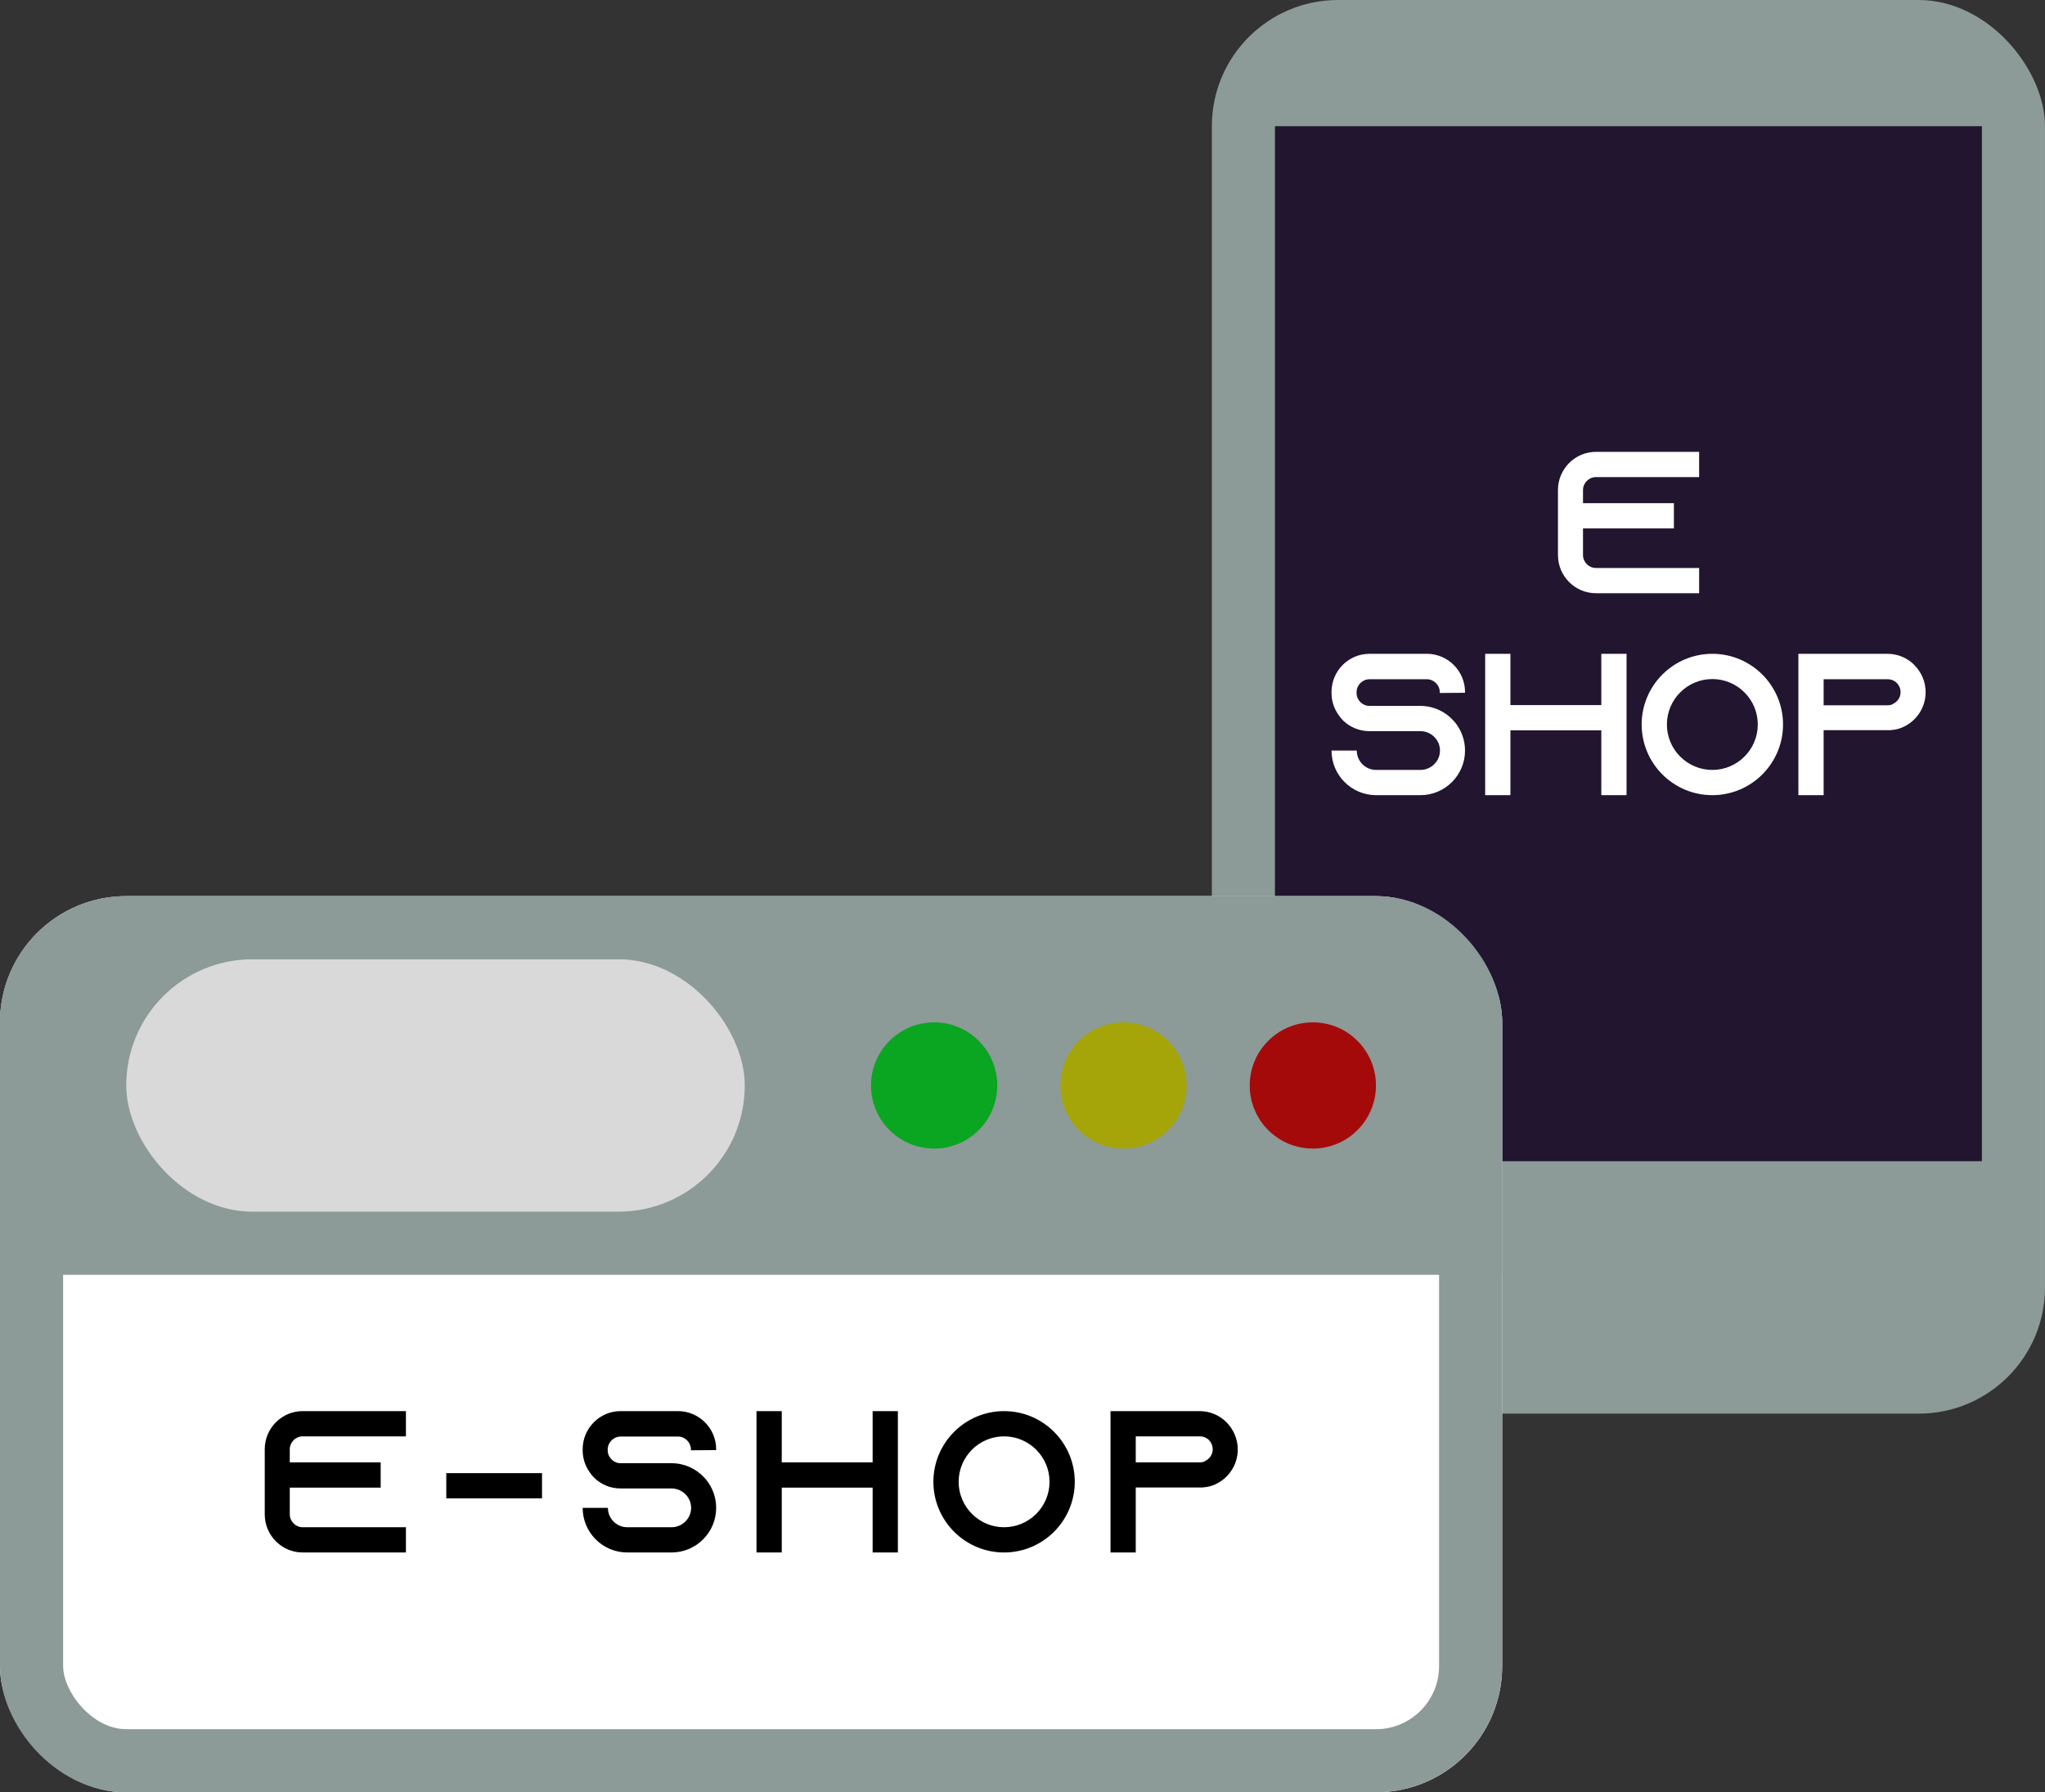 <svg width="162" height="142" viewBox="0 0 162 142" fill="none" xmlns="http://www.w3.org/2000/svg">
<rect x="0" y="0" width="162" height="142" fill="#333333" stroke="none"/>
<rect x="96" width="66" height="112" rx="10" fill="#8C9A98"/>
<rect width="56" height="82" transform="translate(101 10)" fill="#21152F"/>
<path d="M126.426 37.8C125.866 37.8 125.402 38.264 125.402 38.824V39.864H132.602V41.864H125.402V43.976C125.402 44.536 125.866 45 126.426 45H134.602V47H126.426C124.762 47 123.418 45.64 123.418 43.976V38.824C123.418 37.16 124.762 35.8 126.426 35.8H134.602V37.8H126.426ZM116.056 54.888L114.056 54.904V54.84C114.056 54.28 113.592 53.816 113.032 53.816H108.488C107.928 53.816 107.464 54.28 107.464 54.84V54.904C107.464 55.464 107.928 55.928 108.488 55.928H112.52C113.56 55.928 114.488 56.376 115.128 57.08C115.176 57.128 115.208 57.176 115.256 57.224C115.752 57.832 116.056 58.616 116.056 59.464C116.056 61.416 114.472 63 112.52 63H109.016C107.064 63 105.48 61.416 105.48 59.464H107.48C107.48 60.312 108.168 61 109.016 61H112.52C113.368 61 114.072 60.312 114.072 59.464C114.072 58.616 113.368 57.928 112.52 57.928H108.488C107.672 57.928 106.936 57.608 106.392 57.08C106.248 56.936 106.12 56.776 106.008 56.6C105.672 56.12 105.48 55.528 105.48 54.888V54.824C105.48 53.16 106.824 51.8 108.488 51.8H113.032C114.696 51.8 116.056 53.16 116.056 54.824V54.888ZM126.852 51.8H128.852V63H126.852V57.864H119.652V63H117.652V51.8H119.652V55.864H126.852V51.8ZM135.648 51.8C138.736 51.8 141.248 54.312 141.248 57.4C141.248 60.488 138.736 63 135.648 63C132.56 63 130.048 60.488 130.048 57.4C130.048 54.312 132.56 51.8 135.648 51.8ZM135.648 61C137.632 61 139.248 59.384 139.248 57.4C139.248 55.416 137.632 53.8 135.648 53.8C133.664 53.8 132.048 55.416 132.048 57.4C132.048 59.384 133.664 61 135.648 61ZM151.648 52.68L151.664 52.712C152.208 53.256 152.544 54.008 152.544 54.84C152.544 56.056 151.824 57.112 150.784 57.592C150.512 57.72 150.224 57.8 149.92 57.832C149.888 57.832 149.856 57.832 149.824 57.832V57.848H144.464V63H142.464V51.8H149.52C150.352 51.8 151.104 52.136 151.648 52.68ZM149.952 55.784V55.768C150.32 55.608 150.56 55.24 150.56 54.84C150.56 54.472 150.368 54.216 150.256 54.104C150.128 53.976 149.888 53.816 149.536 53.816H144.464V55.88H149.536C149.68 55.88 149.824 55.848 149.952 55.784Z" fill="white"/>
<g clip-path="url(#clip0_85_2040)">
<rect y="71" width="119" height="71" rx="10" fill="white"/>
<rect width="119" height="30" transform="translate(0 71)" fill="#8C9A98"/>
<rect x="10" y="76" width="49" height="20" rx="10" fill="#D9D9D9"/>
<circle cx="74" cy="86" r="5" fill="#0AA521"/>
<circle cx="89" cy="86" r="5" fill="#A5A50A"/>
<circle cx="104" cy="86" r="5" fill="#A50A0A"/>
<path d="M23.98 113.8C23.42 113.8 22.956 114.264 22.956 114.824V115.864H30.156V117.864H22.956V119.976C22.956 120.536 23.42 121 23.98 121H32.156V123H23.98C22.316 123 20.972 121.64 20.972 119.976V114.824C20.972 113.16 22.316 111.8 23.98 111.8H32.156V113.8H23.98ZM42.937 118.712H35.353V116.712H42.937V118.712ZM56.733 114.888L54.733 114.904V114.84C54.733 114.28 54.269 113.816 53.709 113.816H49.165C48.605 113.816 48.141 114.28 48.141 114.84V114.904C48.141 115.464 48.605 115.928 49.165 115.928H53.197C54.237 115.928 55.165 116.376 55.805 117.08C55.853 117.128 55.885 117.176 55.933 117.224C56.429 117.832 56.733 118.616 56.733 119.464C56.733 121.416 55.149 123 53.197 123H49.693C47.741 123 46.157 121.416 46.157 119.464H48.157C48.157 120.312 48.845 121 49.693 121H53.197C54.045 121 54.749 120.312 54.749 119.464C54.749 118.616 54.045 117.928 53.197 117.928H49.165C48.349 117.928 47.613 117.608 47.069 117.08C46.925 116.936 46.797 116.776 46.685 116.6C46.349 116.12 46.157 115.528 46.157 114.888V114.824C46.157 113.16 47.501 111.8 49.165 111.8H53.709C55.373 111.8 56.733 113.16 56.733 114.824V114.888ZM69.128 111.8H71.128V123H69.128V117.864H61.928V123H59.928V111.8H61.928V115.864H69.128V111.8ZM79.541 111.8C82.629 111.8 85.141 114.312 85.141 117.4C85.141 120.488 82.629 123 79.541 123C76.453 123 73.941 120.488 73.941 117.4C73.941 114.312 76.453 111.8 79.541 111.8ZM79.541 121C81.525 121 83.141 119.384 83.141 117.4C83.141 115.416 81.525 113.8 79.541 113.8C77.557 113.8 75.941 115.416 75.941 117.4C75.941 119.384 77.557 121 79.541 121ZM97.156 112.68L97.172 112.696C97.716 113.256 98.052 114.008 98.052 114.84C98.052 116.056 97.332 117.112 96.292 117.592C96.02 117.72 95.732 117.8 95.428 117.832C95.396 117.832 95.364 117.832 95.332 117.832V117.848H89.972V123H87.972V111.8H95.028C95.86 111.8 96.612 112.136 97.156 112.68ZM95.46 115.768V115.752C95.828 115.592 96.068 115.224 96.068 114.824C96.068 114.456 95.876 114.2 95.764 114.088C95.636 113.96 95.396 113.8 95.044 113.8H89.972V115.864H95.044C95.188 115.864 95.332 115.832 95.46 115.768Z" fill="black"/>
</g>
<rect x="2.5" y="73.5" width="114" height="66" rx="7.5" stroke="#8C9A98" stroke-width="5"/>
<defs>
<clipPath id="clip0_85_2040">
<rect y="71" width="119" height="71" rx="10" fill="white"/>
</clipPath>
</defs>
</svg>
